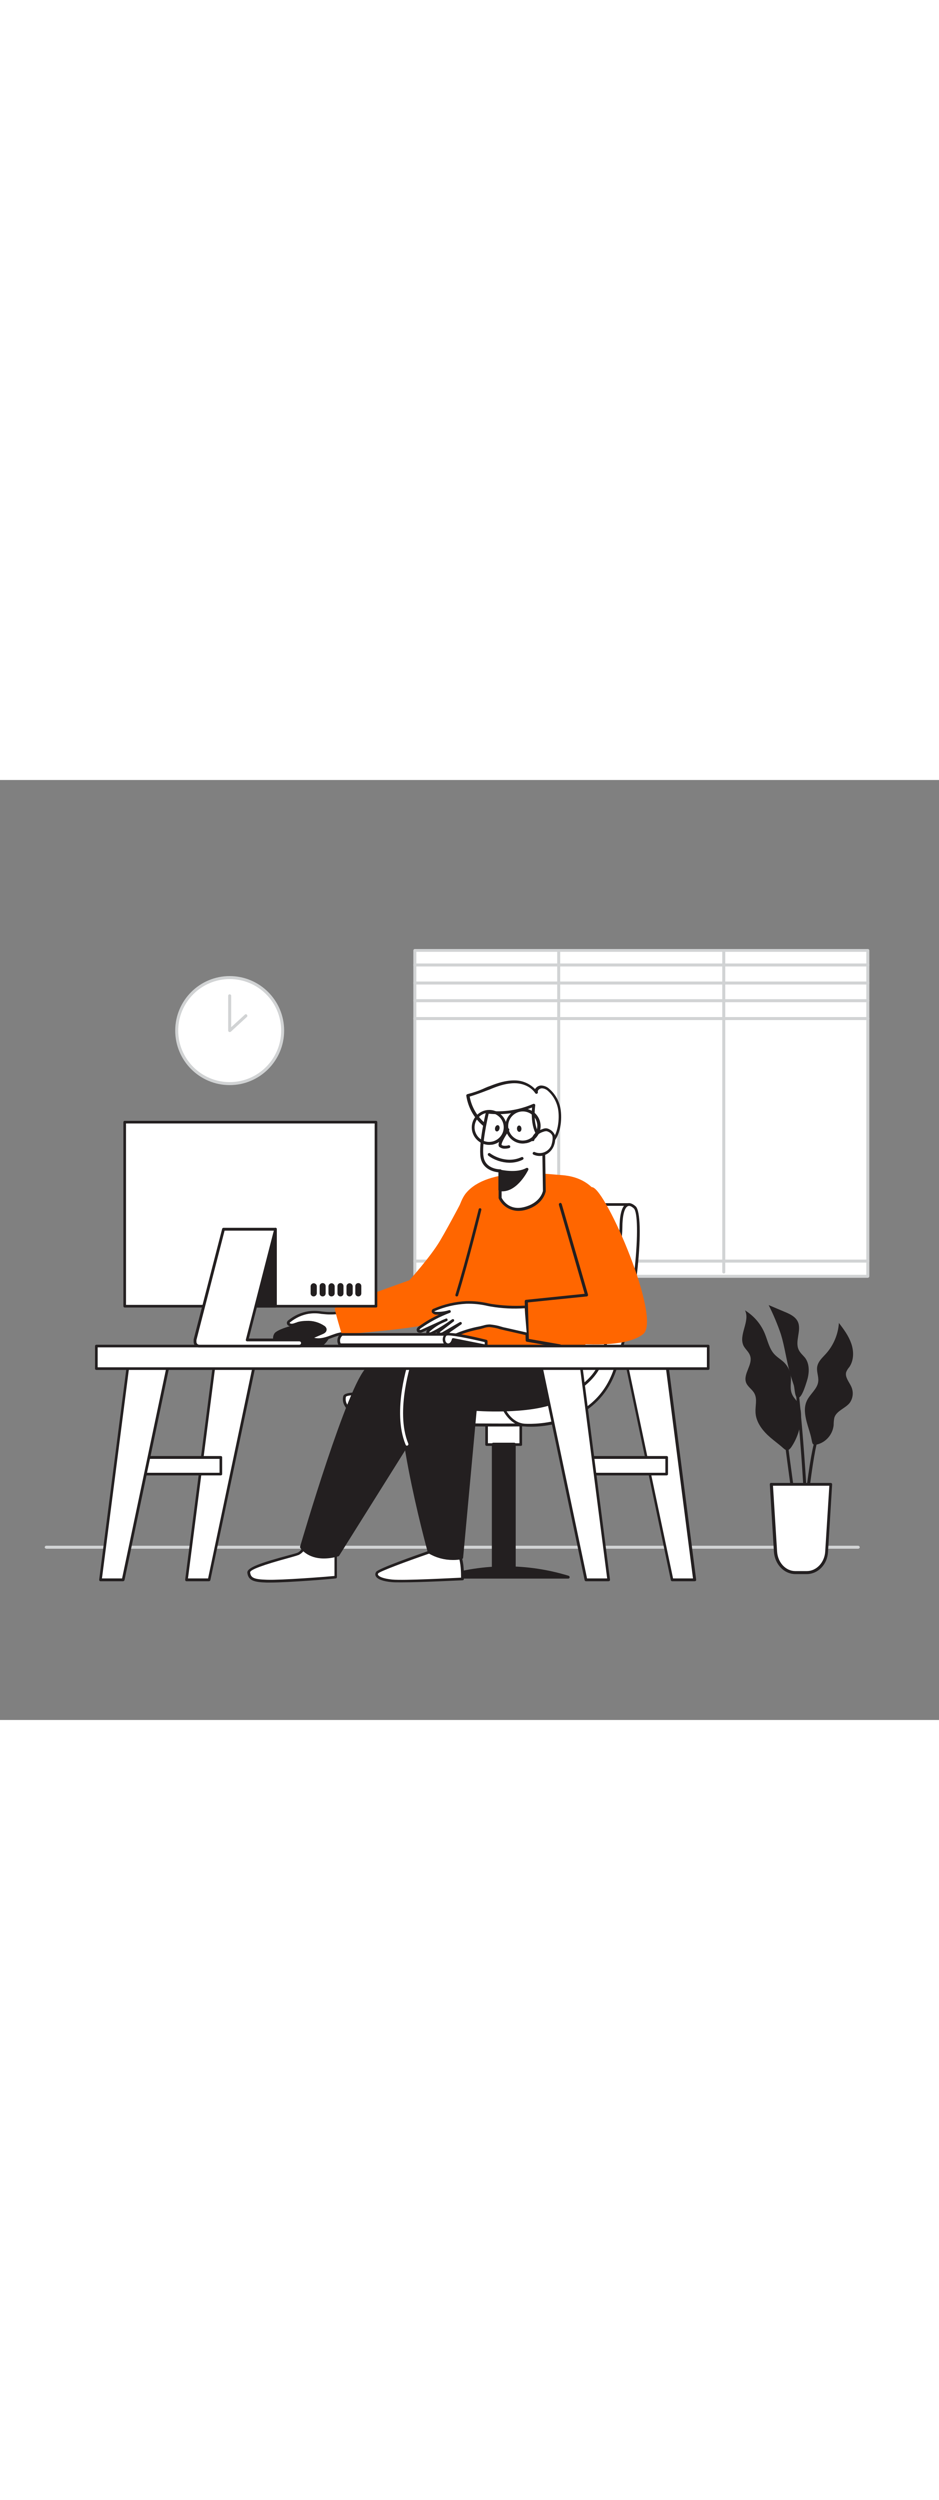 <?xml version="1.0" encoding="UTF-8"?> <svg xmlns="http://www.w3.org/2000/svg" xmlns:xlink="http://www.w3.org/1999/xlink" version="1.1" id="Layer_1" x="0px" y="0px" viewBox="0 0 500 500" style="width: 188px;" xml:space="preserve" data-imageid="office-work-28" class="illustrations_image"><rect x="0" y="0" width="500" height="500" fill="#808080" stroke="none"/> <style type="text/css"> .st0_office-work-28{fill:#D1D3D4;} .st1_office-work-28{fill:#FFFFFF;} .st2_office-work-28{fill:#231F20;} .st3_office-work-28{fill:#68E1FD;} </style> <path id="floor_office-work-28" class="st0_office-work-28" d="M456.8,408.9H24.7c-0.4,0-0.8-0.3-0.9-0.7c0-0.4,0.3-0.8,0.7-0.9c0.1,0,0.1,0,0.2,0h432.2&#10;&#9;c0.4,0,0.8,0.3,0.9,0.7s-0.3,0.8-0.7,0.9C456.9,408.9,456.9,408.9,456.8,408.9z"></path> <g id="window_office-work-28"> <rect x="220.9" y="90.7" class="st1_office-work-28" width="241.2" height="173.3"></rect> <path class="st0_office-work-28" d="M462.1,264.8H220.9c-0.4,0-0.8-0.3-0.8-0.8c0,0,0,0,0,0V90.7c0-0.4,0.3-0.8,0.8-0.8h241.2&#10;&#9;&#9;c0.4,0,0.8,0.3,0.8,0.8V264C462.9,264.4,462.5,264.8,462.1,264.8C462.1,264.8,462.1,264.8,462.1,264.8z M221.7,263.2h239.6V91.4&#10;&#9;&#9;H221.7L221.7,263.2z"></path> <path class="st0_office-work-28" d="M297.5,262.5c-0.4,0-0.8-0.3-0.8-0.8V90.7c0-0.4,0.3-0.8,0.8-0.8c0.4,0,0.8,0.3,0.8,0.8c0,0,0,0,0,0v171.1&#10;&#9;&#9;C298.3,262.2,298,262.5,297.5,262.5z"></path> <path class="st0_office-work-28" d="M385.4,262.5c-0.4,0-0.8-0.3-0.8-0.8V90.7c0-0.4,0.3-0.8,0.8-0.8c0.4,0,0.8,0.3,0.8,0.8c0,0,0,0,0,0v171.1&#10;&#9;&#9;C386.2,262.2,385.9,262.5,385.4,262.5z"></path> <path class="st0_office-work-28" d="M462.1,99.2H220.9c-0.4,0-0.8-0.3-0.8-0.8c0,0,0,0,0,0c0-0.4,0.3-0.8,0.8-0.8h241.2c0.4,0,0.8,0.3,0.8,0.8&#10;&#9;&#9;C462.9,98.9,462.5,99.3,462.1,99.2C462.1,99.3,462.1,99.3,462.1,99.2z"></path> <path class="st0_office-work-28" d="M462.1,108.8H220.9c-0.4,0-0.8-0.4-0.8-0.8c0-0.4,0.3-0.8,0.8-0.8h241.2c0.4,0,0.8,0.3,0.8,0.8&#10;&#9;&#9;C462.9,108.4,462.5,108.7,462.1,108.8C462.1,108.8,462.1,108.8,462.1,108.8z"></path> <path class="st0_office-work-28" d="M462.1,118.2H220.9c-0.4,0-0.8-0.4-0.8-0.8c0-0.4,0.3-0.8,0.8-0.8h241.2c0.4,0,0.8,0.3,0.8,0.8&#10;&#9;&#9;C462.9,117.9,462.5,118.2,462.1,118.2C462.1,118.2,462.1,118.2,462.1,118.2z"></path> <path class="st0_office-work-28" d="M462.1,127.7H220.9c-0.4,0-0.8-0.4-0.8-0.8c0-0.4,0.3-0.8,0.8-0.8h241.2c0.4,0,0.8,0.3,0.8,0.8&#10;&#9;&#9;C462.9,127.4,462.5,127.7,462.1,127.7C462.1,127.7,462.1,127.7,462.1,127.7z"></path> <path class="st0_office-work-28" d="M462.1,256.7H220.9c-0.4,0-0.8-0.4-0.8-0.8c0-0.4,0.3-0.8,0.8-0.8h241.2c0.4,0,0.8,0.3,0.8,0.8&#10;&#9;&#9;C462.9,256.3,462.5,256.7,462.1,256.7C462.1,256.7,462.1,256.7,462.1,256.7z"></path> </g> <g id="chair_office-work-28"> <rect x="259.1" y="338.8" class="st1_office-work-28" width="18.2" height="14.7"></rect> <path class="st2_office-work-28" d="M277.3,354.2h-18.2c-0.4,0-0.7-0.3-0.7-0.7v-14.7c0-0.4,0.3-0.7,0.7-0.7h18.2c0.4,0,0.7,0.3,0.7,0.7&#10;&#9;&#9;c0,0,0,0,0,0v14.7C278.1,353.9,277.7,354.2,277.3,354.2C277.3,354.2,277.3,354.2,277.3,354.2z M259.8,352.8h16.8v-13.2h-16.8V352.8&#10;&#9;&#9;z"></path> <rect x="262.7" y="353.4" class="st2_office-work-28" width="11.1" height="65.7"></rect> <path class="st2_office-work-28" d="M273.8,419.8h-11.1c-0.4,0-0.8-0.3-0.8-0.8v-65.7c0-0.4,0.3-0.8,0.8-0.8c0,0,0,0,0,0h11.1&#10;&#9;&#9;c0.4,0,0.8,0.3,0.8,0.8c0,0,0,0,0,0V419C274.6,419.4,274.2,419.8,273.8,419.8C273.8,419.8,273.8,419.8,273.8,419.8z M263.4,418.3&#10;&#9;&#9;h9.6v-64.1h-9.5L263.4,418.3z"></path> <path class="st2_office-work-28" d="M302.6,424.1c-21.6-6.7-44.8-6.7-66.4,0H302.6z"></path> <path class="st2_office-work-28" d="M302.6,424.8h-66.4c-0.4,0-0.8-0.4-0.8-0.8c0-0.3,0.2-0.6,0.5-0.7c21.8-6.7,45.1-6.7,66.9,0&#10;&#9;&#9;c0.4,0.1,0.6,0.6,0.5,1C303.2,424.6,302.9,424.8,302.6,424.8z M241.7,423.3H297C278.8,418.7,259.8,418.7,241.7,423.3L241.7,423.3z"></path> <path class="st1_office-work-28" d="M334.5,225.9h-74.4c0,0-5.6,66.6-9.1,82.1s-18,20.2-28.6,19.9s-37.9-3.3-39,0s1.8,9.6,13.4,12.6&#10;&#9;&#9;s82.3,2.5,82.3,2.5s24.7-7.8,38.4-24.8S338.3,241.9,334.5,225.9z"></path> <path class="st2_office-work-28" d="M267.3,343.9c-20.7,0-61.8-0.3-70.6-2.6c-8.6-2.2-11.9-6.1-13.1-8.3c-1-1.6-1.3-3.5-0.8-5.3&#10;&#9;&#9;c0.8-2.5,9-2.4,28.4-1.1c4.3,0.3,8.4,0.5,11.2,0.6c11.3,0.3,24.5-4.7,27.9-19.4c3.5-15.4,9-81.4,9.1-82.1c0-0.4,0.3-0.6,0.7-0.6&#10;&#9;&#9;h74.4c0.3,0,0.6,0.2,0.7,0.6c3.8,16.1-3,75.5-17.1,93.1c-13.6,17-38.5,24.9-38.7,25h-0.2C278.5,343.8,274,343.9,267.3,343.9z&#10;&#9;&#9; M191.8,327.1c-4.1,0-7.2,0.3-7.6,1c-0.3,1.4-0.1,2.9,0.7,4.1c1.1,1.9,4.1,5.5,12.2,7.6c11.2,2.9,78.8,2.5,82,2.5&#10;&#9;&#9;c1.7-0.6,25-8.4,38-24.5c13.4-16.7,20.3-75,16.9-91.3h-73.2c-0.6,7-5.7,67-9.1,81.6c-2.3,10.2-11.2,20.9-29.3,20.5&#10;&#9;&#9;c-2.9-0.1-7-0.3-11.3-0.6C205.8,327.7,197.7,327.1,191.8,327.1L191.8,327.1z"></path> <path class="st1_office-work-28" d="M267.5,332.9c0,0,3.3,9.5,11.7,10.2s38.5-0.7,48.3-29.2c11.6-33.8,15.2-82.3,10.6-86.5s-7.3,0.4-7.3,10.9&#10;&#9;&#9;c0,8-5.6,48.9-9.1,66.4C316.5,330.3,278.9,335.6,267.5,332.9z"></path> <path class="st2_office-work-28" d="M282.9,344c-1.4,0-2.7,0-3.8-0.2c-8.7-0.8-12.1-10.3-12.3-10.7c-0.1-0.2,0-0.5,0.1-0.7&#10;&#9;&#9;c0.2-0.2,0.4-0.3,0.7-0.2c7.8,1.8,26.2-0.1,39.2-8.5c7.8-5,12.5-11.4,14-19.2c3.5-17.3,9.1-58.2,9.1-66.3c0-5.1,0.7-11.5,3.8-12.9&#10;&#9;&#9;c1.4-0.6,3-0.1,4.8,1.5c5,4.6,1.2,53.4-10.4,87.3C319.9,338,296.8,344,282.9,344z M268.7,333.9c1.2,2.5,4.5,8,10.5,8.5&#10;&#9;&#9;c0.4,0,36.6,3,47.5-28.7c11.6-33.9,14.9-82,10.8-85.8c-1.3-1.2-2.4-1.6-3.2-1.2c-1.8,0.8-2.9,5.1-2.9,11.5c0,8.1-5.6,49.2-9.1,66.6&#10;&#9;&#9;c-1.6,8.2-6.6,15-14.7,20.1C295,333,277.3,335.3,268.7,333.9L268.7,333.9z"></path> </g> <g id="plant_office-work-28"> <path class="st2_office-work-28" d="M426.5,338.6c0.2-2.5-0.4-5-1.5-7.2c-1-1.6-2.5-2.9-3.2-4.6c-1.4-3-0.4-6.4-0.7-9.6c-0.3-2.7-1.5-5.2-3.4-7.2&#10;&#9;&#9;c-1.7-1.7-3.9-2.9-5.5-4.7c-2.6-2.9-3.4-7-4.9-10.7c-2.1-5.2-5.8-9.5-10.6-12.5c2.9,5.8-3.7,13.2-0.7,19c1,1.8,2.8,3.2,3.4,5.1&#10;&#9;&#9;c1.7,4.7-3.9,9.7-2.1,14.4c0.9,2.3,3.4,3.6,4.5,5.9c1.5,3,0.3,6.5,0.5,9.9c0.2,4.6,3,8.7,6.3,11.9c2.1,2,4.4,3.7,6.6,5.5&#10;&#9;&#9;c2.7,2.1,3.8,4.4,6.2,1C424.6,350,426.4,344.4,426.5,338.6z"></path> <path class="st2_office-work-28" d="M429.5,341.3c-0.9-3.6-1.5-7.4,0-10.8c1.6-3.8,5.8-6.5,6.2-10.6c0.3-2.7-1.1-5.4-0.5-8.1s2.7-4.5,4.5-6.5&#10;&#9;&#9;c4.1-4.5,6.6-10.4,7-16.5c2.6,3.4,5.2,6.9,6.6,11s1.4,8.8-1,12.4c-0.7,0.8-1.3,1.7-1.7,2.7c-0.8,2.6,1.4,5.1,2.6,7.6&#10;&#9;&#9;c1.4,2.9,1.1,6.3-0.8,8.9c-2.4,2.9-6.9,4.1-8.1,7.7c-0.3,1.3-0.4,2.7-0.4,4.1c-0.5,4.8-3.9,8.9-8.6,10.2c-2.8,0.7-2.7-0.4-3.2-2.8&#10;&#9;&#9;C431.5,347.5,430.3,344.4,429.5,341.3z"></path> <path class="st2_office-work-28" d="M420.7,315.6c-2-6.9-2.8-14-4.9-20.8c-1.8-5.3-4-10.5-6.5-15.5l8.5,3.6c2.7,1.1,5.7,2.5,7,5.2&#10;&#9;&#9;c2.2,4.6-1.8,10.6,0.6,15.2c0.8,1.6,2.3,2.8,3.4,4.2c2.5,3.5,2.1,8.4,0.8,12.4c-0.6,1.8-3.2,10.9-5.5,8.3c-0.9-1-1-4.8-1.4-6.2&#10;&#9;&#9;C422,319.9,421.3,317.8,420.7,315.6z"></path> <path class="st2_office-work-28" d="M425.3,406.7c-1.7-11.2-7-50.7-7-51.1l1.5-0.2c0,0.4,5.4,39.9,7,51.1L425.3,406.7z"></path> <path class="st2_office-work-28" d="M427.4,417.3h-1.6c0.1-13.3,5.6-64.1,8.9-67.6l1.1,1C433.4,353.3,427.5,402.5,427.4,417.3z"></path> <path class="st2_office-work-28" d="M430.2,414.7l-1.6-0.1c1.3-28.7-4.8-88.9-4.9-89.5l1.5-0.2C425.4,325.6,431.5,385.9,430.2,414.7z"></path> <path class="st1_office-work-28" d="M410.8,374.6h31.6l-2.2,35.9c-0.4,6.2-5,11-10.5,11h-6.1c-5.5,0-10.2-4.8-10.5-11L410.8,374.6z"></path> <path class="st2_office-work-28" d="M429.6,422.4h-6.1c-6,0-10.9-5.2-11.4-11.8l-2.2-35.9c0-0.2,0.1-0.4,0.2-0.6c0.2-0.2,0.4-0.3,0.6-0.2h31.6&#10;&#9;&#9;c0.2,0,0.4,0.1,0.6,0.2c0.1,0.2,0.2,0.4,0.2,0.6l-2.2,35.9C440.6,417.2,435.6,422.4,429.6,422.4z M411.6,375.4l2.2,35.1&#10;&#9;&#9;c0.4,5.8,4.6,10.3,9.7,10.3h6.1c5.1,0,9.4-4.5,9.8-10.3l2.2-35.1H411.6z"></path> </g> <g id="Character_office-work-28"> <path class="st2_office-work-28" d="M146.7,295.1c-1.6,3.2,0.8,6,6.7,6h16.2c2.4,0,8.4-7.2,5.4-10.9S148.2,291.9,146.7,295.1z"></path> <path class="st2_office-work-28" d="M169.6,301.8h-16.2c-3.6,0-6.2-1-7.4-2.9c-0.8-1.3-0.8-2.9,0-4.3c1.3-2.6,12.4-5.5,19.5-6.3&#10;&#9;&#9;c5.5-0.6,8.9-0.2,10.1,1.2s1.3,3.8,0.1,6.4C174.5,298.8,171.6,301.8,169.6,301.8z M169.9,289.7c-1.4,0-2.8,0.1-4.2,0.3&#10;&#9;&#9;c-8.4,1-17.6,3.9-18.3,5.4c-0.5,0.9-0.5,1.9,0,2.8c0.8,1.4,3.1,2.1,6.1,2.1h16.2c1,0,3.5-2.2,4.8-4.9c0.5-1.1,1.3-3.3,0.1-4.7&#10;&#9;&#9;C174,290.1,172.6,289.7,169.9,289.7L169.9,289.7z"></path> <path class="st1_office-work-28" d="M190.6,281.5c-5.1,1-10.2,2.1-15.4,2c-3.8,0-7.2-1.1-11-0.4c-3.7,0.7-7.1,2.2-10.1,4.5&#10;&#9;&#9;c-0.4,0.3-0.9,0.8-0.7,1.3c0.1,0.3,0.3,0.5,0.6,0.6c1.5,0.8,3.1-0.2,4.5-0.6c1.5-0.4,3-0.6,4.6-0.6c3.3-0.2,6.5,0.7,9.2,2.6&#10;&#9;&#9;c0.4,0.2,0.7,0.6,0.8,1c0.1,0.5-0.1,1-0.5,1.4c-0.4,0.3-0.8,0.6-1.3,0.8l-5,2.1c-0.3,0.1-0.6,0.4-0.5,0.6c0.1,0.1,0.2,0.2,0.4,0.3&#10;&#9;&#9;c4.9,1.8,10.1-1.5,14.8-2.6c5.1-1.2,10.3-1.9,15.6-2.2c-1.9-3.2-2.5-7-1.6-10.6"></path> <path class="st2_office-work-28" d="M169.4,298.4c-1.1,0-2.3-0.2-3.3-0.6c-0.4-0.1-0.6-0.4-0.8-0.7c-0.2-0.5,0-1.2,0.9-1.5l4.9-2.1&#10;&#9;&#9;c0.4-0.1,0.8-0.4,1.1-0.6c0.2-0.2,0.3-0.4,0.3-0.7c0-0.2-0.3-0.5-0.6-0.6c-2.6-1.7-5.6-2.6-8.7-2.4c-1.5,0-3,0.2-4.4,0.6&#10;&#9;&#9;c-0.3,0.1-0.7,0.2-1,0.3c-1.2,0.4-2.7,1-4.1,0.2c-0.4-0.2-0.8-0.6-0.9-1.1c-0.2-0.7,0.1-1.4,1-2c3-2.4,6.6-4,10.4-4.6&#10;&#9;&#9;c2.3-0.3,4.7-0.3,7.1,0.1c1.3,0.1,2.7,0.3,4,0.3c5.1,0.1,10.3-1,15.3-2c0.4-0.1,0.8,0.2,0.8,0.5c0.1,0.4-0.2,0.8-0.5,0.8&#10;&#9;&#9;c0,0,0,0,0,0c-5.1,1-10.3,2.1-15.6,2c-1.4,0-2.8-0.2-4.2-0.3c-2.2-0.4-4.4-0.4-6.6-0.1c-3.6,0.6-6.9,2.1-9.8,4.4&#10;&#9;&#9;c-0.4,0.3-0.5,0.5-0.5,0.5l0,0c0,0,0,0.1,0.2,0.2c0.9,0.5,1.9,0.1,3-0.3c0.4-0.1,0.7-0.2,1.1-0.4c1.5-0.4,3.1-0.6,4.7-0.6&#10;&#9;&#9;c3.4-0.2,6.8,0.8,9.6,2.7c0.5,0.3,0.9,0.9,1.1,1.5c0.1,0.7-0.1,1.5-0.7,2c-0.4,0.4-1,0.7-1.5,0.9l-4.4,1.9c3.1,0.8,6.3-0.3,9.4-1.5&#10;&#9;&#9;c1.4-0.5,2.8-1,4.3-1.3c4.8-1.1,9.7-1.8,14.6-2.2c-1.6-3.2-2-6.8-1.2-10.2c0.1-0.4,0.5-0.6,0.9-0.5c0.4,0.1,0.6,0.5,0.5,0.9&#10;&#9;&#9;c-0.9,3.4-0.3,7.1,1.5,10.1c0.1,0.2,0.1,0.5,0,0.7c-0.1,0.2-0.3,0.4-0.6,0.4c-5.2,0.3-10.4,1.1-15.5,2.2c-1.4,0.4-2.8,0.8-4.1,1.3&#10;&#9;&#9;C174.6,297.6,172,298.2,169.4,298.4z"></path> <path class="st1_office-work-28" d="M162.6,407.2c-0.2,0.6-1.7,3.4-3.8,4.4s-26.8,6.4-26.4,10s2.9,4.3,9.5,4.5c8.8,0.3,36.8-2,36.8-2v-15&#10;&#9;&#9;L162.6,407.2z"></path> <path class="st2_office-work-28" d="M143.9,426.9c-0.7,0-1.4,0-2,0c-6.7-0.2-9.7-1.1-10.2-5.2c-0.3-2.8,7.5-5.4,22-9.3c2.3-0.6,4.4-1.2,4.8-1.4&#10;&#9;&#9;c1.8-0.8,3.2-3.5,3.4-4c0.1-0.3,0.4-0.5,0.8-0.5l16.1,1.9c0.4,0,0.6,0.3,0.6,0.7v14.9c0,0.4-0.3,0.7-0.6,0.7&#10;&#9;&#9;C177.7,424.9,154.1,426.9,143.9,426.9z M163,408c-0.8,1.8-2.2,3.3-3.9,4.2c-0.5,0.2-2.1,0.7-5,1.5c-14,3.8-21.1,6.4-20.9,7.8&#10;&#9;&#9;c0.3,2.9,2.1,3.7,8.8,3.9c7.9,0.3,31.8-1.6,36.1-2v-13.6L163,408z"></path> <path class="st1_office-work-28" d="M228.6,410.7c0,0-26.6,9.1-27.8,10.9s0.9,3.8,8,4.4s37.4-1,37.4-1s0.4-8.2-1.5-12.4S228.6,410.7,228.6,410.7z"></path> <path class="st2_office-work-28" d="M213.9,426.8c-2.2,0-3.9,0-5.1-0.1c-4.9-0.4-7.9-1.6-8.7-3.2c-0.4-0.7-0.3-1.6,0.2-2.3&#10;&#9;&#9;c1.2-1.8,21.8-9,28.1-11.2h0.1c1.5-0.2,14.8-2.2,16.9,2.3c2,4.3,1.6,12.4,1.6,12.7c0,0.4-0.3,0.7-0.7,0.7&#10;&#9;&#9;C245.2,425.7,224.7,426.8,213.9,426.8z M228.8,411.4c-12.5,4.3-26.4,9.5-27.4,10.6c-0.2,0.2-0.2,0.6-0.1,0.8c0.4,0.9,2.6,2,7.5,2.5&#10;&#9;&#9;c6.4,0.6,32.2-0.8,36.7-1c0-2,0-8.1-1.5-11.4C242.8,410.2,234.1,410.5,228.8,411.4L228.8,411.4z"></path> <path class="st3_office-work-28 targetColor" d="M304.6,320c0,0,21.7-54.3,19.5-81.1s-19.8-28.4-25.9-28.8s-38.3-4.7-50.1,9.7s-8.7,83.9-8.7,83.9L304.6,320z" style="fill: rgb(255, 102, 0);"></path> <path class="st2_office-work-28" d="M228.6,308.2c0,0-23.1-3.9-33,4.9S160.5,408,160.5,408s5.3,8.4,19.4,4.2l56.9-90.7&#10;&#9;&#9;C236.7,321.5,240.9,307.9,228.6,308.2z"></path> <path class="st2_office-work-28" d="M172.4,414.1c-8.8,0-12.4-5.4-12.5-5.7c-0.1-0.2-0.2-0.4-0.1-0.6c1-3.5,25.4-86.5,35.4-95.3s31.8-5.4,33.5-5.1&#10;&#9;&#9;c3.5-0.1,6.2,1,7.8,3.1c3.2,4.2,1.1,10.9,1.1,11.2c0,0.1,0,0.1-0.1,0.2l-56.9,90.7c-0.1,0.2-0.3,0.3-0.4,0.3&#10;&#9;&#9;C177.6,413.7,175,414.1,172.4,414.1z M161.4,407.9c1,1.4,6.2,7,18,3.6l56.6-90.3c0.2-0.8,1.7-6.4-0.9-9.7c-1.3-1.7-3.5-2.5-6.6-2.5&#10;&#9;&#9;h-0.1c-0.2,0-22.9-3.7-32.3,4.7C186.9,321.9,163.1,401.8,161.4,407.9L161.4,407.9z"></path> <path class="st2_office-work-28" d="M304.6,320c0,0-42.5-18.6-55.4-20.5c0,0-23.9-4.6-33.4,12.9s12.7,98.3,12.7,98.3c5.2,3.1,11.3,4.1,17.2,3&#10;&#9;&#9;l7.3-78.8C253.1,334.9,306.2,338.6,304.6,320z"></path> <path class="st2_office-work-28" d="M241.2,414.9c-4.6,0-9.1-1.2-13.1-3.6c-0.2-0.1-0.3-0.3-0.3-0.4c-0.9-3.3-22.2-81.3-12.7-98.8&#10;&#9;&#9;c9.6-17.8,34-13.3,34.2-13.3c12.8,1.9,53.8,19.8,55.6,20.5c0.3,0.1,0.4,0.4,0.5,0.6c0.3,2.8-0.8,5.6-2.8,7.5&#10;&#9;&#9;c-10,10.1-43.1,8.6-48.8,8.2l-7.2,78.1c0,0.3-0.3,0.6-0.6,0.7C244.4,414.8,242.8,414.9,241.2,414.9z M229.2,410.1&#10;&#9;&#9;c4.8,2.7,10.4,3.7,15.9,2.9l7.2-78.2c0-0.4,0.4-0.7,0.8-0.7c0.4,0,38.2,2.5,48.3-7.7c1.6-1.5,2.5-3.6,2.4-5.9&#10;&#9;&#9;c-4.5-2-42.8-18.5-54.8-20.2c-0.3,0-23.5-4.2-32.6,12.5C207.6,329.2,227.8,404.8,229.2,410.1L229.2,410.1z"></path> <path class="st3_office-work-28 targetColor" d="M248.1,219.8c0,0-8.7,16.7-13.8,25.3S218,266.1,218,266.1s-39.4,14-39.7,14.8s3.7,14,3.7,14s41.4-3,48.2-6.2&#10;&#9;&#9;s20.7-19.1,20.7-19.1L248.1,219.8z" style="fill: rgb(255, 102, 0);"></path> <path class="st1_office-work-28" d="M292.3,164.9c-1.1-1.1-2.6-1.7-4.1-1.7c-1.5,0.1-3,1.5-2.7,3c-2.4-3.7-6.9-5.5-11.3-5.7s-8.6,1.2-12.7,2.8&#10;&#9;&#9;s-8,3.5-12.3,4.5c1,6.4,4.4,12.2,9.6,16.2c2.4,1.7,5,3.2,7.7,4.5l5.7,2.8c5.8,2.9,13.7,5.4,20,2.3c5.5-2.7,6.5-12.4,5.8-17.7&#10;&#9;&#9;C297.5,171.6,295.5,167.7,292.3,164.9z"></path> <path class="st2_office-work-28" d="M285.6,195.8c-4.9,0-9.9-1.9-13.8-3.8l-5.7-2.8c-2.7-1.3-5.4-2.8-7.9-4.5c-5.4-4.1-8.9-10.1-9.9-16.7&#10;&#9;&#9;c-0.1-0.4,0.2-0.8,0.6-0.9c3.2-0.8,6.4-1.9,9.4-3.3c0.9-0.4,1.9-0.8,2.8-1.1c3.8-1.5,8.3-3,13-2.9c4.1,0,8,1.7,10.8,4.6&#10;&#9;&#9;c0.1-0.2,0.2-0.3,0.3-0.4c0.7-0.9,1.7-1.4,2.8-1.5c1.7,0,3.4,0.7,4.6,1.9l0,0c3.3,2.9,5.5,7,6,11.4c0.8,6-0.5,15.7-6.2,18.5&#10;&#9;&#9;C290.4,195.3,288,195.8,285.6,195.8z M250.1,168.4c1.1,6,4.4,11.3,9.2,15c2.4,1.7,4.9,3.2,7.6,4.4l5.7,2.8&#10;&#9;&#9;c5.4,2.7,13.2,5.3,19.3,2.3c4.9-2.4,6.1-11.5,5.4-16.9c-0.5-4-2.4-7.8-5.4-10.5l0,0c-0.9-0.9-2.2-1.5-3.5-1.5&#10;&#9;&#9;c-0.7,0.1-1.3,0.4-1.7,0.9c-0.3,0.3-0.4,0.7-0.3,1.1c0.1,0.4-0.1,0.7-0.5,0.9c-0.3,0.1-0.7,0-0.9-0.3c-2-3.1-6.1-5.2-10.6-5.3&#10;&#9;&#9;c-4.4-0.1-8.7,1.3-12.4,2.8c-0.9,0.4-1.9,0.8-2.8,1.1C256.1,166.4,253.1,167.5,250.1,168.4z"></path> <path class="st1_office-work-28" d="M266.3,208v14.5c0,0,3.4,8,12.9,5.6s10.6-9.2,10.6-9.2l-0.4-26.8c0,0-7.1-3.7-5.2-19&#10;&#9;&#9;c-7.7,3.4-16.2,4.7-24.6,3.7c0,0-4.1,16.6-2.9,24S266.3,208,266.3,208z"></path> <path class="st2_office-work-28" d="M275.8,229.2c-4.3-0.1-8.3-2.6-10.2-6.5c0-0.1-0.1-0.2-0.1-0.3v-13.7c-2.2-0.2-8.5-1.4-9.6-7.9&#10;&#9;&#9;c-1.2-7.4,2.7-23.6,2.9-24.3c0.1-0.4,0.5-0.6,0.9-0.6c8.3,1,16.6-0.3,24.2-3.6c0.3-0.1,0.6-0.1,0.8,0.1c0.2,0.2,0.4,0.4,0.3,0.7&#10;&#9;&#9;c-1.8,14.5,4.7,18.2,4.8,18.2c0.3,0.1,0.4,0.4,0.4,0.7l0.4,26.8c-0.1,0.4-1.4,7.5-11.2,10C278.2,229.1,277,229.2,275.8,229.2z&#10;&#9;&#9; M267.1,222.2c0.5,1,3.8,7,11.9,5c8.8-2.2,10-8.3,10.1-8.6l-0.4-26.2c-1.5-1-6.5-5.5-5.4-18.2c-7.3,3-15.3,4.1-23.1,3.3&#10;&#9;&#9;c-0.7,3.1-3.8,16.7-2.7,23c1.1,6.6,8.6,6.6,8.9,6.6c0.2,0,0.4,0.1,0.5,0.2c0.1,0.1,0.2,0.4,0.2,0.6V222.2z"></path> <path class="st1_office-work-28" d="M283.8,191.6c0.3-1.3,1-2.5,2.1-3.4c1-0.8,2.1-1.3,3.3-1.7c0.6-0.3,1.3-0.4,2-0.4c0.5,0.1,0.9,0.2,1.4,0.5&#10;&#9;&#9;c1,0.5,1.9,1.3,2.3,2.4c0.3,0.9,0.3,1.8,0.2,2.7c-0.1,1-0.3,2-0.7,2.9c-1.6,3.8-6,5.6-9.9,4c0,0,0,0,0,0"></path> <path class="st2_office-work-28" d="M287.4,200c-1.1,0-2.2-0.2-3.3-0.7c-0.4-0.2-0.6-0.6-0.4-1c0.2-0.4,0.6-0.6,1-0.4c3.4,1.5,7.4-0.1,8.9-3.6&#10;&#9;&#9;c0,0,0,0,0-0.1c0.3-0.9,0.5-1.8,0.6-2.7c0.1-0.8,0.1-1.6-0.1-2.3c-0.4-0.9-1.1-1.6-2-2c-0.3-0.2-0.7-0.3-1.1-0.4&#10;&#9;&#9;c-0.6,0-1.1,0.1-1.6,0.3c-1.1,0.3-2.2,0.9-3.1,1.6c-0.9,0.8-1.5,1.8-1.8,2.9c-0.1,0.4-0.6,0.6-1,0.5c-0.3-0.1-0.6-0.5-0.5-0.8&#10;&#9;&#9;c0.3-1.5,1.2-2.8,2.3-3.8c1.1-0.8,2.3-1.4,3.5-1.8c0.7-0.3,1.5-0.5,2.3-0.4c0.6,0.1,1.1,0.3,1.6,0.6c1.2,0.6,2.1,1.6,2.7,2.8&#10;&#9;&#9;c0.3,1,0.4,2.1,0.2,3.1c-0.1,1.1-0.4,2.1-0.8,3.1c-0.9,2-2.5,3.7-4.5,4.5C289.5,199.8,288.4,200,287.4,200z"></path> <path class="st1_office-work-28" d="M270.5,185.9c0,0-5.1,7.3-4,8.6s4.5,0.5,4.5,0.5"></path> <path class="st2_office-work-28" d="M268.9,196.1c-1.1,0.1-2.2-0.3-3.1-1c-1.3-1.5,1.4-6,4-9.6c0.3-0.3,0.8-0.4,1.1-0.1c0.3,0.2,0.4,0.7,0.2,1&#10;&#9;&#9;c-2.4,3.4-4.3,7-4,7.7c0.6,0.7,2.8,0.5,3.7,0.2c0.4-0.1,0.8,0.2,0.9,0.6c0.1,0.4-0.2,0.8-0.6,0.9&#10;&#9;&#9;C270.4,196,269.7,196.1,268.9,196.1z"></path> <ellipse transform="matrix(0.998 -6.157115e-02 6.157115e-02 0.998 -10.897 17.375)" class="st2_office-work-28" cx="276.5" cy="185.5" rx="1.2" ry="1.7"></ellipse> <ellipse transform="matrix(0.235 -0.972 0.972 0.235 22.453 399.112)" class="st2_office-work-28" cx="264.8" cy="185.3" rx="1.7" ry="1.2"></ellipse> <path class="st2_office-work-28" d="M271.2,203.6c-4-0.1-8-1.4-11.2-3.8c-0.3-0.3-0.4-0.8-0.1-1.1c0.3-0.3,0.8-0.4,1.1-0.1l0,0&#10;&#9;&#9;c0.1,0.1,7.9,6,16.7,2c0.4-0.2,0.8,0,1,0.4c0.2,0.4,0,0.8-0.4,1C276.1,203.1,273.7,203.6,271.2,203.6z"></path> <path class="st2_office-work-28" d="M260.5,194.1c-5.1,0-9.3-4.2-9.3-9.3c0-5.1,4.2-9.3,9.3-9.3c4.5,0,8.4,3.3,9.2,7.7l0,0&#10;&#9;&#9;c0.9,5.1-2.5,9.9-7.6,10.8c0,0,0,0,0,0C261.6,194,261,194.1,260.5,194.1z M260.5,177c-0.5,0-0.9,0-1.4,0.1c-4.2,0.8-7,4.8-6.3,9&#10;&#9;&#9;c0.4,2,1.5,3.8,3.2,5c3.5,2.5,8.3,1.6,10.8-1.9c0,0,0,0,0,0c2.5-3.5,1.6-8.4-1.9-10.8C263.6,177.5,262.1,177,260.5,177L260.5,177z"></path> <path class="st2_office-work-28" d="M278.4,193.4c-5.1,0-9.3-4.2-9.3-9.3c0-4.5,3.3-8.4,7.7-9.2c5.1-1,9.9,2.4,10.9,7.4s-2.4,9.9-7.4,10.9&#10;&#9;&#9;c-0.1,0-0.2,0-0.2,0C279.5,193.3,278.9,193.4,278.4,193.4z M278.4,176.3c-4.3,0-7.8,3.5-7.8,7.7c0,4.3,3.5,7.8,7.7,7.8&#10;&#9;&#9;c4.3,0,7.8-3.5,7.8-7.7c0-0.5,0-0.9-0.1-1.3l0,0C285.4,179,282.2,176.3,278.4,176.3L278.4,176.3z"></path> <path class="st2_office-work-28" d="M266.3,208c0,0,9,2.1,14.3-1c0,0-5.9,12.1-14.3,10.9V208z"></path> <path class="st2_office-work-28" d="M267.5,218.8c-0.5,0-0.9,0-1.4-0.1c-0.4-0.1-0.7-0.4-0.7-0.8V208c0-0.2,0.1-0.5,0.3-0.6&#10;&#9;&#9;c0.2-0.1,0.4-0.2,0.7-0.1c0.1,0,8.8,2,13.8-0.9c0.4-0.2,0.9-0.1,1.1,0.3c0.1,0.2,0.1,0.5,0,0.7&#10;&#9;&#9;C281.1,207.8,275.7,218.8,267.5,218.8z M267.1,217.2c5.5,0.3,9.8-5.4,11.7-8.6c-4.3,1.4-9.6,0.7-11.7,0.3V217.2z"></path> <path class="st3_office-work-28 targetColor" d="M315.4,216.6c7.4,1.3,37.2,70.3,27,78.2c-15.9,12.3-71.4-0.1-71.4-0.1l4.5-21.4c0,0,35.7,1,36.2-6.3&#10;&#9;&#9;s-20.7-41.2-18-46.3S315.4,216.6,315.4,216.6z" style="fill: rgb(255, 102, 0);"></path> <path class="st1_office-work-28" d="M216.7,354.1c-0.3,0-0.6-0.2-0.7-0.5c-7.5-18,1.6-44.5,1.9-45.6c0.1-0.4,0.6-0.6,1-0.5c0,0,0,0,0,0&#10;&#9;&#9;c0.4,0.1,0.6,0.6,0.5,1c0,0,0,0,0,0c-0.1,0.3-9.2,27.1-2,44.5c0.2,0.4,0,0.8-0.4,1C216.9,354.1,216.8,354.1,216.7,354.1z"></path> <path class="st2_office-work-28" d="M297.9,301.8h-0.1l-17.3-3c-0.4-0.1-0.6-0.4-0.6-0.8l-0.5-20.7c0-0.4,0.3-0.8,0.7-0.8l31.2-3.2l-13.7-47.3&#10;&#9;&#9;c-0.1-0.4,0.1-0.8,0.5-1s0.8,0.1,1,0.5l14,48.2c0.1,0.4-0.1,0.8-0.5,1c0,0-0.1,0-0.1,0l-31.4,3.2l0.5,19.4l16.7,2.9&#10;&#9;&#9;c0.4,0.1,0.7,0.5,0.6,0.9C298.6,301.5,298.3,301.8,297.9,301.8L297.9,301.8z"></path> <path class="st1_office-work-28" d="M279.3,280.4c-5.9,0.4-11.9,0.1-17.7-0.9c-4.5-0.8-8.5-1.8-13.2-1.5c-5.9,0.3-11.7,1.6-17.1,3.9&#10;&#9;&#9;c-0.2,0.1-0.4,0.2-0.6,0.4c-0.5,0.7,0.7,1.4,1.6,1.5c2.4,0.1,4.7-0.2,7-0.9c-5.6,2.1-10.9,4.9-15.8,8.4c-0.6,0.4-1.2,1-0.9,1.6&#10;&#9;&#9;s1.4,0.5,2.1,0.2l12.8-5.8c-3.3,1.3-6.4,3.2-9.1,5.5c-0.4,0.3-0.8,0.8-0.7,1.3c0.2,0.9,1.5,0.7,2.2,0.3c3.9-1.9,7.5-4.2,11-6.8&#10;&#9;&#9;l-7.9,6c-0.1,0.6,0.6,1.2,1.2,1.2c0.7,0,1.3-0.3,1.8-0.6l8.8-5.1l-5.4,3.9c-0.9,0.6-1.8,1.6-1.4,2.5c0.5,1.1,2.2,0.8,3.3,0.3&#10;&#9;&#9;c4.5-2,9.2-3.4,14.1-4.3c1.8-0.4,3.4-1.1,5.2-1.1c2.6,0.1,5.5,1.2,8,1.7c4,0.9,8,1.8,11.9,2.7"></path> <path class="st2_office-work-28" d="M239.5,297c-0.3,0-0.7,0-1-0.2c-0.5-0.2-0.9-0.5-1.1-1c-0.2-0.5-0.2-1,0-1.5l-0.8,0.5&#10;&#9;&#9;c-0.7,0.4-1.4,0.7-2.2,0.7c-0.6,0-1.1-0.3-1.5-0.8c-0.2-0.3-0.4-0.6-0.4-0.9c-0.7,0.4-1.4,0.8-2.2,1.1c-0.8,0.4-1.7,0.5-2.5,0.2&#10;&#9;&#9;c-0.4-0.2-0.7-0.6-0.8-1c-0.1-0.6,0.1-1.2,0.6-1.6l-2.6,1.2c-0.7,0.4-1.5,0.4-2.2,0.2c-0.4-0.1-0.7-0.4-0.8-0.8&#10;&#9;&#9;c-0.4-0.8,0-1.7,1.1-2.5c3.3-2.4,6.9-4.5,10.6-6.2c-0.4,0-0.9,0-1.4,0c-0.9,0-1.8-0.5-2.3-1.2c-0.2-0.4-0.2-1,0.1-1.4&#10;&#9;&#9;c0.2-0.3,0.5-0.5,0.9-0.6c5.5-2.4,11.4-3.7,17.3-4c4-0.1,7.9,0.3,11.8,1.2l1.6,0.3c5.8,0.9,11.7,1.2,17.6,0.9&#10;&#9;&#9;c0.4,0,0.7,0.3,0.7,0.7c0,0.4-0.3,0.7-0.7,0.7c-6,0.4-12,0.1-17.9-0.9l-1.6-0.3c-3.8-0.9-7.6-1.3-11.5-1.2&#10;&#9;&#9;c-5.8,0.3-11.5,1.6-16.8,3.9c-0.1,0-0.2,0.1-0.3,0.1c0.3,0.2,0.7,0.3,1.1,0.3c2.3,0.1,4.6-0.2,6.8-0.9c0.4-0.1,0.8,0.1,0.9,0.5&#10;&#9;&#9;c0.1,0.4-0.1,0.8-0.4,0.9c-5.6,2.1-10.8,4.9-15.6,8.3c-0.5,0.4-0.7,0.7-0.6,0.8c0.4,0.1,0.8,0,1.2-0.2l9.9-4.5&#10;&#9;&#9;c0.9-0.5,1.9-0.9,2.9-1.3c0.4-0.2,0.8,0,0.9,0.4s0,0.8-0.4,0.9l0,0l-2.9,1.3c-2.2,1.1-4.2,2.5-6,4.1c-0.5,0.4-0.5,0.6-0.5,0.6&#10;&#9;&#9;c0.4,0.1,0.9,0,1.2-0.2c3.9-1.9,7.5-4.2,11-6.7c0.3-0.2,0.8-0.2,1,0.1c0.2,0.3,0.2,0.8-0.1,1l0,0l-7.5,5.8c0.1,0.1,0.3,0.2,0.5,0.2&#10;&#9;&#9;c0.5,0,1-0.2,1.4-0.5l8.8-5.1c0.3-0.2,0.8-0.1,1,0.2c0.2,0.3,0.1,0.8-0.2,1l-5.5,3.8c-0.7,0.5-1.4,1.2-1.2,1.7&#10;&#9;&#9;c0.1,0.1,0.2,0.2,0.3,0.2c0.7,0.1,1.5,0,2.1-0.3c4.6-2,9.3-3.5,14.2-4.4c0.6-0.1,1.1-0.3,1.7-0.4c1.2-0.4,2.4-0.6,3.7-0.6&#10;&#9;&#9;c1.9,0.2,3.9,0.5,5.7,1.1c0.8,0.2,1.6,0.5,2.4,0.6c4,0.9,7.9,1.8,11.9,2.7c0.4,0.1,0.6,0.5,0.5,0.9c-0.1,0.4-0.5,0.6-0.9,0.5&#10;&#9;&#9;c-4-0.9-7.9-1.8-11.9-2.7c-0.8-0.2-1.6-0.4-2.5-0.6c-1.7-0.6-3.6-0.9-5.4-1.1c-1.1,0-2.2,0.2-3.3,0.6c-0.6,0.2-1.2,0.3-1.8,0.5&#10;&#9;&#9;c-4.8,0.9-9.5,2.4-13.9,4.3C241,296.8,240.3,297,239.5,297z"></path> <path class="st1_office-work-28" d="M255.6,228.5c0,0-6.5,26.6-12.4,45.5"></path> <path class="st2_office-work-28" d="M243.2,274.7c-0.1,0-0.1,0-0.2,0c-0.4-0.1-0.6-0.5-0.5-0.9c0,0,0,0,0,0c5.8-18.7,12.3-45.3,12.4-45.5&#10;&#9;&#9;c0.1-0.4,0.5-0.6,0.9-0.5c0.4,0.1,0.6,0.5,0.5,0.9c-0.1,0.3-6.6,26.9-12.4,45.6C243.8,274.6,243.5,274.7,243.2,274.7z"></path> <path class="st1_office-work-28" d="M238.6,300.4H181c-1.1-1.8-0.7-4.2,1-5.5h55.4L238.6,300.4z"></path> <path class="st2_office-work-28" d="M238.6,301.1H181c-0.2,0-0.5-0.1-0.6-0.3c-1.4-2.1-0.8-5,1.2-6.5c0.1-0.1,0.3-0.1,0.4-0.1h55.4&#10;&#9;&#9;c0.3,0,0.6,0.2,0.7,0.6l1.1,5.5c0.1,0.4-0.2,0.8-0.6,0.8C238.7,301.1,238.6,301.2,238.6,301.1L238.6,301.1z M181.4,299.7h56.3&#10;&#9;&#9;l-0.8-4.1h-54.6C181.1,296.6,180.7,298.3,181.4,299.7L181.4,299.7z"></path> <path class="st1_office-work-28" d="M258.9,298.5c0,0-20-4.9-21.6-3.4s-1,5.1,1.3,5.3s2.8-2.8,2.8-2.8l17.5,3.5V298.5z"></path> <path class="st2_office-work-28" d="M258.9,301.8h-0.1l-16.8-3.3c-0.4,1.3-1.4,2.9-3.4,2.7c-1.2-0.1-2.2-1-2.6-2.1c-0.6-1.5-0.2-3.2,0.9-4.5&#10;&#9;&#9;c1.6-1.6,14.6,1.3,22.2,3.2c0.3,0.1,0.5,0.4,0.5,0.7v2.6c0,0.2-0.1,0.4-0.3,0.5C259.3,301.7,259.1,301.8,258.9,301.8z M241.4,296.9&#10;&#9;&#9;h0.1l16.6,3.3V299c-9.2-2.2-19.2-4.1-20.4-3.4c-0.7,0.8-0.8,1.9-0.5,2.9c0.2,0.6,0.7,1.1,1.3,1.2c1.6,0.1,2.1-2.2,2.1-2.2&#10;&#9;&#9;c0-0.2,0.1-0.4,0.3-0.5C241.2,296.9,241.3,296.9,241.4,296.9z"></path> </g> <g id="desk_office-work-28"> <polygon class="st1_office-work-28" points="111.3,425.5 99.3,425.5 114.4,308.4 135.9,308.4 &#9;"></polygon> <path class="st2_office-work-28" d="M111.3,426.2h-12c-0.2,0-0.4-0.1-0.5-0.2c-0.1-0.2-0.2-0.4-0.2-0.6l15.1-117c0-0.4,0.3-0.6,0.7-0.6H136&#10;&#9;&#9;c0.4,0,0.7,0.3,0.7,0.7c0,0.1,0,0.1,0,0.2l-24.7,117C111.9,425.9,111.6,426.2,111.3,426.2z M100.1,424.7h10.7l24.3-115.6H115&#10;&#9;&#9;L100.1,424.7z"></path> <polygon class="st1_office-work-28" points="357.8,425.5 369.9,425.5 354.8,308.4 333.2,308.4 &#9;"></polygon> <path class="st2_office-work-28" d="M369.9,426.2h-12c-0.3,0-0.6-0.2-0.7-0.6l-24.6-117c-0.1-0.4,0.2-0.8,0.5-0.8c0.1,0,0.1,0,0.2,0h21.6&#10;&#9;&#9;c0.4,0,0.7,0.3,0.7,0.6l15.1,117c0,0.2,0,0.4-0.2,0.6C370.3,426.1,370.1,426.2,369.9,426.2z M358.4,424.7h10.6l-14.9-115.6h-20.1&#10;&#9;&#9;L358.4,424.7z"></path> <rect x="305.8" y="360.4" class="st1_office-work-28" width="49.3" height="8.9"></rect> <path class="st2_office-work-28" d="M355,369.9h-49.2c-0.4,0-0.7-0.3-0.7-0.7c0,0,0,0,0,0v-8.9c0-0.4,0.3-0.7,0.7-0.7H355c0.4,0,0.7,0.3,0.7,0.7&#10;&#9;&#9;c0,0,0,0,0,0v8.9C355.7,369.6,355.4,369.9,355,369.9L355,369.9z M306.5,368.5h47.8v-7.4h-47.8L306.5,368.5z"></path> <polygon class="st1_office-work-28" points="312,425.5 324.1,425.5 309,308.4 287.4,308.4 &#9;"></polygon> <path class="st2_office-work-28" d="M324.1,426.2H312c-0.3,0-0.6-0.2-0.7-0.6l-24.6-117c0-0.2,0-0.4,0.1-0.6c0.1-0.2,0.3-0.3,0.5-0.3H309&#10;&#9;&#9;c0.4,0,0.7,0.3,0.7,0.6l15.1,117C324.9,425.8,324.6,426.1,324.1,426.2C324.2,426.2,324.1,426.2,324.1,426.2L324.1,426.2z&#10;&#9;&#9; M312.6,424.7h10.7l-14.9-115.6h-20.1L312.6,424.7z"></path> <rect x="68.4" y="360.4" class="st1_office-work-28" width="49.3" height="8.9"></rect> <path class="st2_office-work-28" d="M117.6,369.9H68.3c-0.4,0-0.7-0.3-0.7-0.7c0,0,0,0,0,0v-8.9c0-0.4,0.3-0.7,0.7-0.7h49.3c0.4,0,0.7,0.3,0.7,0.7&#10;&#9;&#9;v8.9C118.3,369.6,118,369.9,117.6,369.9C117.6,369.9,117.6,369.9,117.6,369.9z M69.1,368.5h47.8v-7.4H69.1L69.1,368.5z"></path> <polygon class="st1_office-work-28" points="65.5,425.5 53.5,425.5 68.6,308.4 90.2,308.4 &#9;"></polygon> <path class="st2_office-work-28" d="M65.5,426.2h-12c-0.2,0-0.4-0.1-0.5-0.2c-0.1-0.2-0.2-0.4-0.2-0.6l15.1-117c0-0.4,0.3-0.6,0.7-0.6h21.6&#10;&#9;&#9;c0.4,0,0.7,0.3,0.7,0.7c0,0,0,0.1,0,0.1l-24.6,117C66.2,425.9,65.9,426.2,65.5,426.2z M54.3,424.7H65l24.3-115.6H69.2L54.3,424.7z"></path> <rect x="51.3" y="301.1" class="st1_office-work-28" width="325.8" height="12"></rect> <path class="st2_office-work-28" d="M377.1,313.8H51.3c-0.4,0-0.7-0.3-0.7-0.7c0,0,0,0,0,0v-12c0-0.4,0.3-0.7,0.7-0.7c0,0,0,0,0,0h325.8&#10;&#9;&#9;c0.4,0,0.7,0.3,0.7,0.7v12C377.8,313.5,377.5,313.8,377.1,313.8z M52,312.4h324.4v-10.6H52V312.4z"></path> </g> <g id="clock_office-work-28"> <circle class="st1_office-work-28" cx="122.3" cy="133.3" r="28.2"></circle> <path class="st0_office-work-28" d="M122.3,162.3c-16,0-29-13-29-29s13-29,29-29s29,13,29,29S138.3,162.3,122.3,162.3L122.3,162.3z M122.3,105.9&#10;&#9;&#9;c-15.1,0-27.4,12.3-27.4,27.4c0,15.1,12.3,27.4,27.4,27.4s27.4-12.3,27.4-27.4C149.7,118.2,137.5,105.9,122.3,105.9z"></path> <path class="st0_office-work-28" d="M122.3,134.1c-0.1,0-0.2,0-0.3-0.1c-0.3-0.1-0.5-0.4-0.5-0.7v-18.5c0-0.4,0.3-0.8,0.8-0.8&#10;&#9;&#9;c0.4,0,0.8,0.3,0.8,0.8c0,0,0,0,0,0v16.7l7.3-6.7c0.3-0.3,0.8-0.3,1.1,0.1c0.3,0.3,0.3,0.8,0,1.1l-8.6,7.9&#10;&#9;&#9;C122.7,134,122.5,134.1,122.3,134.1z"></path> </g> <g id="computer_office-work-28"> <rect x="66.4" y="182" class="st1_office-work-28" width="133.8" height="98"></rect> <path class="st2_office-work-28" d="M200.2,280.6H66.4c-0.4,0-0.7-0.3-0.7-0.7V182c0-0.4,0.3-0.7,0.7-0.7h0h133.8c0.4,0,0.7,0.3,0.7,0.7v0v98&#10;&#9;&#9;C200.9,280.4,200.6,280.6,200.2,280.6z M67.1,279.2h132.4v-96.5H67.1V279.2z"></path> <polygon class="st2_office-work-28" points="146.7,238.9 146.7,279.9 125.2,279.9 &#9;"></polygon> <path class="st2_office-work-28" d="M146.7,280.6h-21.4c-0.2,0-0.5-0.1-0.6-0.3c-0.1-0.2-0.1-0.5,0-0.7l21.4-41c0.2-0.3,0.5-0.4,0.8-0.4&#10;&#9;&#9;c0.3,0.1,0.5,0.4,0.5,0.7v41C147.4,280.3,147.1,280.6,146.7,280.6C146.7,280.6,146.7,280.6,146.7,280.6z M126.4,279.2H146v-37.4&#10;&#9;&#9;L126.4,279.2z"></path> <path class="st1_office-work-28" d="M119,238.9h27.7l-15.2,58.9h27.8c0.9,0,1.7,0.7,1.7,1.6c0,0.9-0.7,1.7-1.6,1.7c0,0,0,0,0,0H106&#10;&#9;&#9;c-1.2,0-2.2-1-2.2-2.2v-1.1L119,238.9z"></path> <path class="st2_office-work-28" d="M159.3,301.8H106c-1.6,0-2.9-1.3-2.9-2.9v-1.1c0-0.1,0-0.1,0-0.2l15.2-58.9c0.1-0.3,0.4-0.5,0.7-0.5h27.7&#10;&#9;&#9;c0.4,0,0.7,0.3,0.7,0.7c0,0.1,0,0.1,0,0.2l-14.9,58h26.9c1.3-0.1,2.4,0.9,2.5,2.2c0.1,1.3-0.9,2.4-2.2,2.5&#10;&#9;&#9;C159.5,301.8,159.4,301.8,159.3,301.8z M104.6,297.9v1c0,0.8,0.7,1.5,1.5,1.5c0,0,0,0,0,0h53.3c0.5,0,0.9-0.4,0.9-0.9&#10;&#9;&#9;s-0.4-0.9-0.9-0.9h-27.8c-0.2,0-0.4-0.1-0.6-0.3c-0.1-0.2-0.2-0.4-0.1-0.6l14.9-58h-26.2L104.6,297.9z"></path> <path class="st2_office-work-28" d="M190.8,274L190.8,274c-0.5,0-0.9-0.4-0.9-0.9v-3.9c0-0.5,0.4-0.9,0.9-0.9l0,0c0.5,0,0.9,0.4,0.9,0.9v3.9&#10;&#9;&#9;C191.7,273.6,191.3,274,190.8,274z"></path> <path class="st2_office-work-28" d="M190.8,274.7c-0.9,0-1.6-0.7-1.6-1.6v-3.9c0-0.9,0.7-1.6,1.6-1.6c0.9,0,1.6,0.7,1.6,1.6v3.9&#10;&#9;&#9;C192.4,274,191.7,274.7,190.8,274.7L190.8,274.7z M190.8,269c-0.1,0-0.2,0.1-0.2,0.2l0,0v3.9c0,0.2,0.4,0.2,0.4,0v-3.9&#10;&#9;&#9;C191,269.1,190.9,269,190.8,269C190.8,269,190.8,269,190.8,269L190.8,269z"></path> <path class="st2_office-work-28" d="M186,274L186,274c-0.5,0-0.9-0.4-0.9-0.9v-3.9c0-0.5,0.4-0.9,0.9-0.9l0,0c0.5,0,0.9,0.4,0.9,0.9v3.9&#10;&#9;&#9;C186.9,273.6,186.5,274,186,274z"></path> <path class="st2_office-work-28" d="M186.1,274.7c-0.9,0-1.6-0.7-1.6-1.6v-3.9c0.1-0.9,0.9-1.6,1.8-1.5c0.8,0.1,1.4,0.7,1.5,1.5v3.9&#10;&#9;&#9;C187.7,274,186.9,274.7,186.1,274.7z M186.1,269c-0.1,0-0.2,0.1-0.2,0.2l0,0v3.9c0,0.2,0.4,0.2,0.4,0v-3.9&#10;&#9;&#9;C186.3,269.1,186.2,269,186.1,269C186.1,269,186.1,269,186.1,269L186.1,269z"></path> <path class="st2_office-work-28" d="M181.3,274L181.3,274c-0.5,0-0.9-0.4-0.9-0.9v-3.9c0-0.5,0.4-0.9,0.9-0.9l0,0c0.5,0,0.9,0.4,0.9,0.9v3.9&#10;&#9;&#9;C182.2,273.6,181.8,274,181.3,274z"></path> <path class="st2_office-work-28" d="M181.3,274.7c-0.9,0-1.6-0.7-1.6-1.6v-3.9c0-0.9,0.7-1.6,1.6-1.6c0.9,0,1.6,0.7,1.6,1.6v3.9&#10;&#9;&#9;C182.9,274,182.2,274.7,181.3,274.7L181.3,274.7z M181.3,269c-0.1,0-0.2,0.1-0.2,0.2l0,0v3.9c0,0.2,0.4,0.2,0.4,0v-3.9&#10;&#9;&#9;C181.5,269.1,181.4,269,181.3,269C181.3,269,181.3,269,181.3,269L181.3,269z"></path> <path class="st2_office-work-28" d="M176.5,274L176.5,274c-0.5,0-0.9-0.4-0.9-0.9v-3.9c0-0.5,0.4-0.9,0.9-0.9l0,0c0.5,0,0.9,0.4,0.9,0.9v3.9&#10;&#9;&#9;C177.4,273.6,177,274,176.5,274z"></path> <path class="st2_office-work-28" d="M176.5,274.7c-0.9,0-1.6-0.7-1.6-1.6v-3.9c0.1-0.9,0.9-1.6,1.8-1.5c0.8,0.1,1.4,0.7,1.5,1.5v3.9&#10;&#9;&#9;C178.2,274,177.4,274.7,176.5,274.7z M176.5,269c-0.1,0-0.2,0.1-0.2,0.2l0,0v3.9c0,0.2,0.4,0.2,0.4,0v-3.9&#10;&#9;&#9;C176.8,269.1,176.7,269,176.5,269C176.6,269,176.6,269,176.5,269L176.5,269z"></path> <path class="st2_office-work-28" d="M171.8,274L171.8,274c-0.5,0-0.9-0.4-0.9-0.9v-3.9c0-0.5,0.4-0.9,0.9-0.9l0,0c0.5,0,0.9,0.4,0.9,0.9v3.9&#10;&#9;&#9;C172.7,273.6,172.3,274,171.8,274z"></path> <path class="st2_office-work-28" d="M171.8,274.7c-0.9,0-1.6-0.7-1.6-1.6v-3.9c0-0.9,0.7-1.6,1.6-1.6c0.9,0,1.6,0.7,1.6,1.6v3.9&#10;&#9;&#9;C173.4,274,172.7,274.7,171.8,274.7z M171.8,269c-0.1,0-0.2,0.1-0.2,0.2l0,0v3.9c0,0.2,0.4,0.2,0.4,0v-3.9&#10;&#9;&#9;C172,269.1,171.9,269,171.8,269C171.8,269,171.8,269,171.8,269L171.8,269z"></path> <path class="st2_office-work-28" d="M167,274L167,274c-0.5,0-0.9-0.4-0.9-0.9v-3.9c0-0.5,0.4-0.9,0.9-0.9l0,0c0.5,0,0.9,0.4,0.9,0.9v3.9&#10;&#9;&#9;C167.9,273.6,167.5,274,167,274z"></path> <path class="st2_office-work-28" d="M167,274.7c-0.9,0-1.6-0.7-1.6-1.6v-3.9c0.1-0.9,0.9-1.6,1.8-1.5c0.8,0.1,1.4,0.7,1.5,1.5v3.9&#10;&#9;&#9;C168.6,274,167.9,274.7,167,274.7z M167,269c-0.1,0-0.2,0.1-0.2,0.2l0,0v3.9c0,0.2,0.4,0.2,0.4,0v-3.9&#10;&#9;&#9;C167.2,269.1,167.1,269,167,269C167,269,167,269,167,269L167,269z"></path> </g> </svg> 